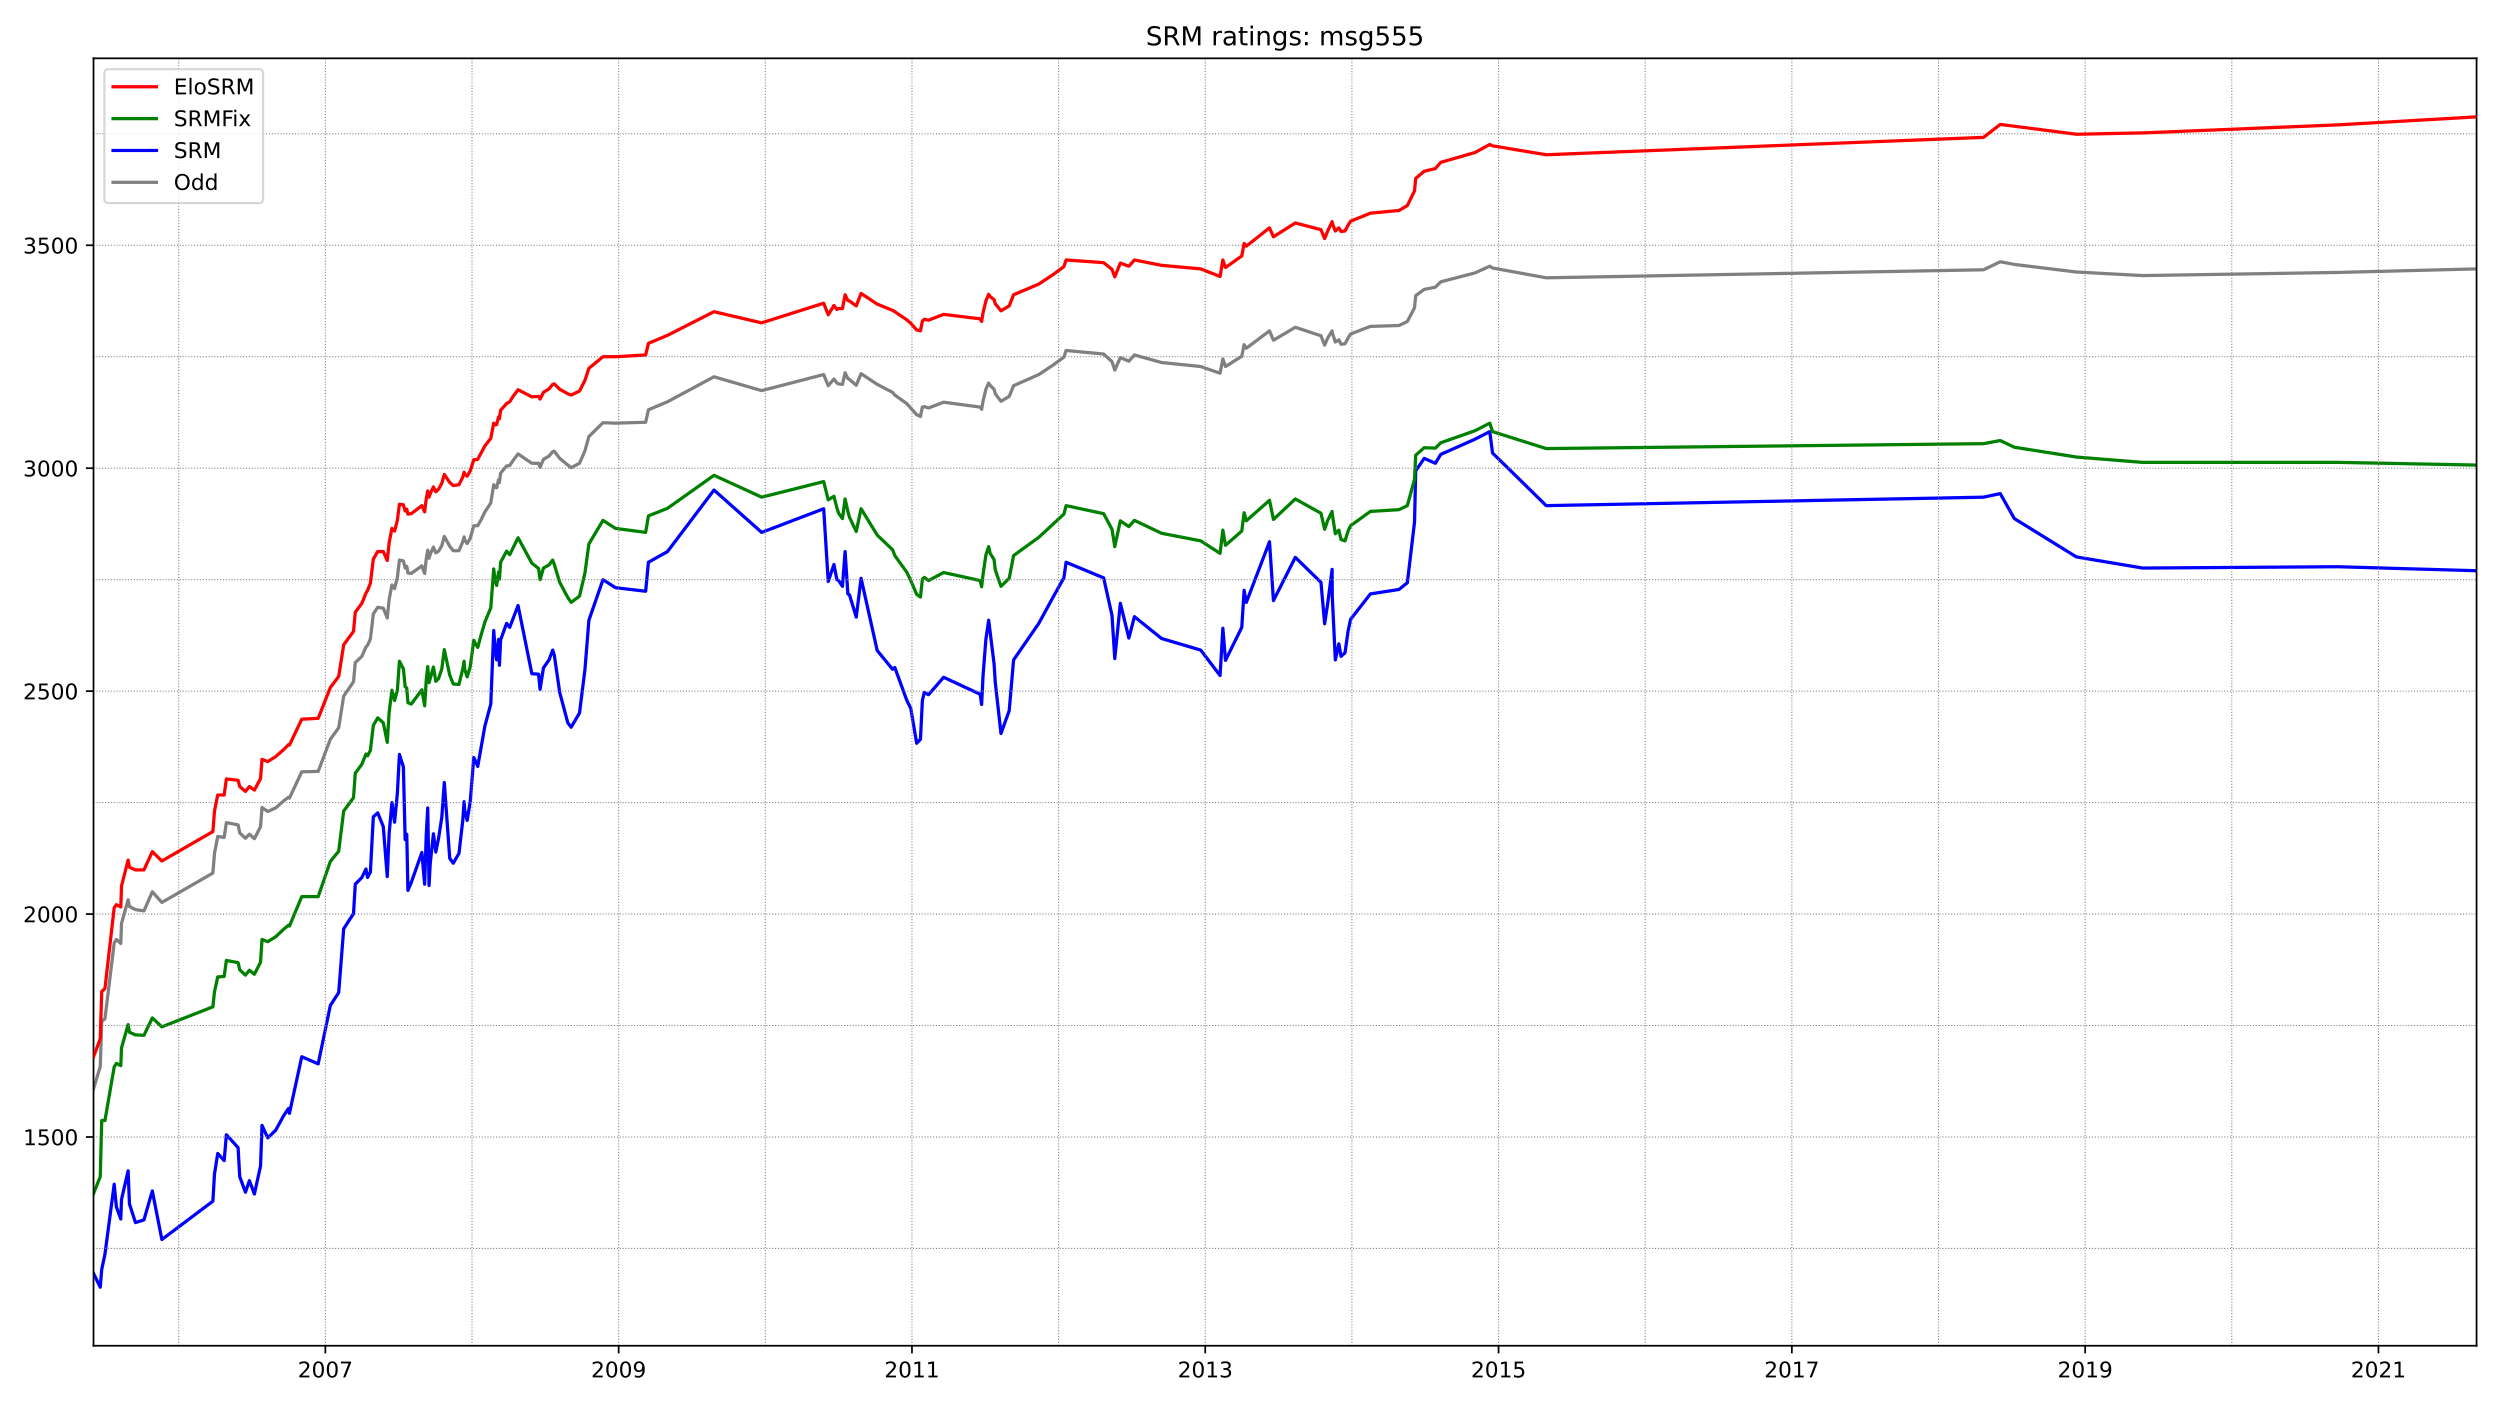 <?xml version="1.0" encoding="utf-8" standalone="no"?>
<!DOCTYPE svg PUBLIC "-//W3C//DTD SVG 1.1//EN"
  "http://www.w3.org/Graphics/SVG/1.1/DTD/svg11.dtd">
<!-- Created with matplotlib (https://matplotlib.org/) -->
<svg height="648pt" version="1.1" viewBox="0 0 1152 648" width="1152pt" xmlns="http://www.w3.org/2000/svg" xmlns:xlink="http://www.w3.org/1999/xlink">
 <defs>
  <style type="text/css">*{stroke-linecap:butt;stroke-linejoin:round;}</style>
 </defs>
 <g id="figure_1">
  <g id="patch_1">
   <path d="M 0 648 
L 1152 648 
L 1152 0 
L 0 0 
z
" style="fill:#ffffff;"/>
  </g>
  <g id="axes_1">
   <g id="patch_2">
    <path d="M 43.09 620.12 
L 1141.2 620.12 
L 1141.2 26.88 
L 43.09 26.88 
z
" style="fill:#ffffff;"/>
   </g>
   <g id="line2d_1">
    <path clip-path="url(#p18bc8b44b7)" d="M 43.09 501.729 
L 46.198 491.456 
L 46.874 470.706 
L 48.361 469.473 
L 52.618 434.546 
L 53.632 432.903 
L 55.659 434.752 
L 55.997 425.506 
L 59.038 414.618 
L 59.646 417.699 
L 62.417 419.137 
L 66.336 419.754 
L 70.188 410.919 
L 74.58 415.85 
L 98.097 402.29 
L 98.84 393.251 
L 100.327 385.444 
L 103.3 385.854 
L 104.314 379.075 
L 109.72 380.102 
L 110.463 383.8 
L 113.099 386.265 
L 114.923 384.416 
L 117.221 386.471 
L 120.059 380.924 
L 120.735 372.089 
L 123.37 373.938 
L 127.019 372.295 
L 130.736 369.007 
L 132.966 367.364 
L 133.372 367.775 
L 139.048 355.653 
L 146.616 355.448 
L 152.225 340.655 
L 156.077 335.313 
L 158.375 320.726 
L 162.902 314.152 
L 163.713 305.318 
L 166.754 302.441 
L 168.646 298.127 
L 169.39 297.305 
L 170.673 294.429 
L 172.025 282.923 
L 174.052 279.842 
L 176.62 280.253 
L 178.445 284.772 
L 179.323 276.144 
L 180.607 269.569 
L 181.824 271.213 
L 183.107 266.076 
L 184.054 258.064 
L 185.878 258.475 
L 186.689 261.762 
L 187.432 260.94 
L 187.973 264.022 
L 189.527 264.227 
L 194.393 260.735 
L 195.677 264.227 
L 196.42 257.447 
L 197.096 253.544 
L 197.704 257.242 
L 198.244 255.393 
L 199.731 252.106 
L 200.812 254.777 
L 202.096 253.955 
L 203.583 251.489 
L 204.732 247.175 
L 207.232 251.695 
L 208.854 253.749 
L 211.489 253.749 
L 213.246 249.64 
L 213.855 247.38 
L 214.125 248.819 
L 215.274 250.462 
L 216.693 247.997 
L 218.315 242.244 
L 220.139 242.244 
L 221.761 239.368 
L 223.45 235.875 
L 226.153 231.766 
L 227.505 223.343 
L 228.181 224.575 
L 228.856 224.781 
L 229.735 221.083 
L 230.14 222.315 
L 230.681 218.001 
L 233.452 214.714 
L 234.871 214.508 
L 236.56 212.043 
L 238.723 209.166 
L 245.075 213.481 
L 248.183 213.481 
L 248.859 215.33 
L 250.413 211.632 
L 252.981 210.194 
L 254.67 208.139 
L 255.414 207.934 
L 257.914 211.221 
L 263.185 215.535 
L 267.037 213.481 
L 269.537 207.728 
L 271.362 201.154 
L 277.849 194.785 
L 283.593 194.99 
L 297.514 194.579 
L 298.798 188.827 
L 307.582 185.129 
L 329.004 173.623 
L 350.966 179.992 
L 379.551 172.596 
L 381.646 177.732 
L 384.281 174.651 
L 385.633 176.5 
L 386.444 176.911 
L 388.201 177.116 
L 389.417 171.774 
L 390.701 174.445 
L 391.444 174.856 
L 394.553 177.527 
L 396.783 172.185 
L 404.216 177.116 
L 411.312 180.814 
L 412.325 182.047 
L 417.799 185.951 
L 422.394 191.087 
L 424.151 191.909 
L 425.03 187.594 
L 425.908 187.389 
L 427.868 188.005 
L 434.828 185.334 
L 451.654 187.594 
L 452.33 188.621 
L 453.006 184.718 
L 454.29 179.376 
L 455.574 176.5 
L 456.25 177.527 
L 458.074 179.376 
L 458.615 181.431 
L 461.25 184.923 
L 465.035 182.663 
L 467.062 177.732 
L 478.685 172.596 
L 485.172 168.282 
L 490.24 164.584 
L 491.254 161.502 
L 508.553 163.145 
L 512.405 166.638 
L 513.689 170.542 
L 516.257 164.789 
L 520.177 166.433 
L 522.744 163.556 
L 535.246 167.049 
L 553.289 168.898 
L 562.209 171.98 
L 563.493 165.405 
L 564.709 168.898 
L 572.21 164.173 
L 573.291 158.831 
L 574.305 160.475 
L 584.982 152.462 
L 586.806 156.776 
L 596.875 150.818 
L 608.701 154.722 
L 610.391 159.036 
L 611.81 155.749 
L 613.837 152.462 
L 613.904 153.284 
L 615.324 157.598 
L 616.945 156.571 
L 617.959 158.626 
L 619.784 158.42 
L 621.203 155.749 
L 622.351 153.9 
L 631.474 150.407 
L 644.652 149.997 
L 648.503 148.148 
L 651.815 141.779 
L 652.355 136.231 
L 656.275 133.355 
L 661.41 132.328 
L 663.911 129.862 
L 679.656 125.753 
L 686.481 122.672 
L 687.765 123.493 
L 712.498 128.013 
L 914.009 124.315 
L 921.713 120.617 
L 928.2 121.85 
L 956.785 125.342 
L 987.329 126.986 
L 1077.138 125.548 
L 1141.2 123.904 
L 1141.2 123.904 
" style="fill:none;stroke:#808080;stroke-linecap:square;stroke-width:1.5;"/>
   </g>
   <g id="line2d_2">
    <path clip-path="url(#p18bc8b44b7)" d="M 43.09 586.786 
L 46.198 593.155 
L 46.874 584.937 
L 48.361 577.951 
L 52.618 545.695 
L 53.632 556.173 
L 55.659 561.721 
L 55.997 552.681 
L 59.038 539.532 
L 59.646 554.735 
L 62.417 563.364 
L 66.336 562.131 
L 70.188 548.777 
L 74.58 571.171 
L 98.097 553.502 
L 98.84 540.97 
L 100.327 531.519 
L 103.3 534.806 
L 104.314 522.89 
L 109.72 528.848 
L 110.463 542.203 
L 113.099 549.393 
L 114.923 544.052 
L 117.221 550.215 
L 120.059 537.272 
L 120.735 518.576 
L 123.37 524.328 
L 127.019 520.836 
L 130.736 514.056 
L 132.966 510.769 
L 133.372 513.029 
L 139.048 486.936 
L 146.616 490.224 
L 152.225 463.309 
L 156.077 457.351 
L 158.375 427.972 
L 162.902 420.987 
L 163.713 407.427 
L 166.754 404.345 
L 168.646 400.441 
L 169.39 404.345 
L 170.673 401.88 
L 172.025 376.404 
L 174.052 374.555 
L 176.62 380.924 
L 178.445 403.934 
L 179.323 384.005 
L 180.607 369.829 
L 181.824 378.869 
L 183.107 365.515 
L 184.054 347.641 
L 185.878 353.393 
L 186.689 386.882 
L 187.432 384.416 
L 187.973 410.303 
L 189.527 406.605 
L 194.393 392.84 
L 195.677 407.427 
L 196.42 384.622 
L 197.096 372.295 
L 197.704 408.043 
L 198.244 397.976 
L 199.731 384.211 
L 200.812 392.634 
L 202.096 386.265 
L 203.583 376.609 
L 204.732 360.584 
L 207.232 395.511 
L 208.854 397.771 
L 211.489 393.251 
L 213.246 378.047 
L 213.855 369.418 
L 214.125 373.322 
L 215.274 378.047 
L 216.693 369.213 
L 218.315 349.079 
L 219.125 350.722 
L 220.139 353.188 
L 223.45 334.492 
L 226.153 324.425 
L 227.505 290.525 
L 228.181 299.154 
L 228.856 304.085 
L 229.735 294.634 
L 230.14 306.55 
L 230.681 294.84 
L 233.452 287.238 
L 234.871 289.087 
L 238.723 279.02 
L 245.075 310.454 
L 248.183 310.659 
L 248.859 317.645 
L 250.413 307.783 
L 252.981 304.085 
L 254.67 299.565 
L 255.414 301.825 
L 257.914 319.083 
L 261.631 333.053 
L 263.185 335.108 
L 267.037 328.534 
L 269.537 308.605 
L 271.362 285.8 
L 277.849 267.104 
L 283.593 270.802 
L 297.514 272.445 
L 298.798 259.091 
L 307.582 254.16 
L 329.004 225.808 
L 350.966 245.326 
L 379.551 234.437 
L 381.646 267.925 
L 384.281 260.118 
L 385.633 267.104 
L 386.444 267.515 
L 388.201 270.185 
L 389.417 254.16 
L 390.701 273.678 
L 391.444 274.089 
L 394.553 284.362 
L 396.783 266.487 
L 404.216 299.77 
L 411.312 308.399 
L 412.325 307.578 
L 417.799 322.575 
L 419.691 326.479 
L 422.394 342.504 
L 424.151 340.655 
L 425.03 322.781 
L 425.908 319.083 
L 427.868 320.11 
L 434.828 312.097 
L 451.654 319.905 
L 452.33 324.63 
L 453.006 311.07 
L 454.29 294.634 
L 455.574 285.8 
L 458.074 305.934 
L 458.615 314.357 
L 461.25 337.984 
L 465.035 327.506 
L 467.062 304.085 
L 478.685 287.238 
L 485.172 275.322 
L 490.24 266.282 
L 491.254 259.091 
L 508.553 266.282 
L 512.405 283.54 
L 513.689 303.469 
L 516.257 277.993 
L 520.177 294.018 
L 522.744 284.156 
L 535.246 294.223 
L 553.289 299.565 
L 562.209 311.276 
L 563.493 289.498 
L 564.709 304.29 
L 572.21 289.087 
L 573.291 272.035 
L 574.305 277.582 
L 584.982 249.64 
L 586.806 276.76 
L 596.875 256.831 
L 608.701 268.336 
L 610.391 287.443 
L 611.81 277.993 
L 613.837 262.378 
L 613.904 274.705 
L 615.324 304.085 
L 616.945 296.689 
L 617.959 302.441 
L 619.784 300.798 
L 621.203 290.731 
L 622.351 285.389 
L 631.474 273.678 
L 644.652 271.624 
L 648.503 268.542 
L 651.815 240.6 
L 652.355 216.974 
L 656.275 211.221 
L 661.41 213.481 
L 663.911 209.372 
L 679.656 202.387 
L 686.481 198.894 
L 687.765 208.756 
L 712.498 232.999 
L 914.009 229.095 
L 921.713 227.452 
L 928.2 238.957 
L 956.785 256.626 
L 987.329 261.762 
L 1077.138 261.146 
L 1141.2 262.995 
L 1141.2 262.995 
" style="fill:none;stroke:#0000ff;stroke-linecap:square;stroke-width:1.5;"/>
   </g>
   <g id="matplotlib.axis_1">
    <g id="xtick_1">
     <g id="line2d_3">
      <defs>
       <path d="M 0 0 
L 0 3.5 
" id="md1e06fe73b" style="stroke:#000000;stroke-width:0.8;"/>
      </defs>
      <g>
       <use style="stroke:#000000;stroke-width:0.8;" x="149.928" xlink:href="#md1e06fe73b" y="620.12"/>
      </g>
     </g>
     <g id="text_1">
      <!-- 2007 -->
      <g transform="translate(137.203 634.718)scale(0.1 -0.1)">
       <defs>
        <path d="M 19.188 8.297 
L 53.609 8.297 
L 53.609 0 
L 7.328 0 
L 7.328 8.297 
Q 12.938 14.109 22.625 23.891 
Q 32.328 33.688 34.812 36.531 
Q 39.547 41.844 41.422 45.531 
Q 43.312 49.219 43.312 52.781 
Q 43.312 58.594 39.234 62.25 
Q 35.156 65.922 28.609 65.922 
Q 23.969 65.922 18.812 64.312 
Q 13.672 62.703 7.812 59.422 
L 7.812 69.391 
Q 13.766 71.781 18.938 73 
Q 24.125 74.219 28.422 74.219 
Q 39.75 74.219 46.484 68.547 
Q 53.219 62.891 53.219 53.422 
Q 53.219 48.922 51.531 44.891 
Q 49.859 40.875 45.406 35.406 
Q 44.188 33.984 37.641 27.219 
Q 31.109 20.453 19.188 8.297 
z
" id="DejaVuSans-50"/>
        <path d="M 31.781 66.406 
Q 24.172 66.406 20.328 58.906 
Q 16.5 51.422 16.5 36.375 
Q 16.5 21.391 20.328 13.891 
Q 24.172 6.391 31.781 6.391 
Q 39.453 6.391 43.281 13.891 
Q 47.125 21.391 47.125 36.375 
Q 47.125 51.422 43.281 58.906 
Q 39.453 66.406 31.781 66.406 
z
M 31.781 74.219 
Q 44.047 74.219 50.516 64.516 
Q 56.984 54.828 56.984 36.375 
Q 56.984 17.969 50.516 8.266 
Q 44.047 -1.422 31.781 -1.422 
Q 19.531 -1.422 13.062 8.266 
Q 6.594 17.969 6.594 36.375 
Q 6.594 54.828 13.062 64.516 
Q 19.531 74.219 31.781 74.219 
z
" id="DejaVuSans-48"/>
        <path d="M 8.203 72.906 
L 55.078 72.906 
L 55.078 68.703 
L 28.609 0 
L 18.312 0 
L 43.219 64.594 
L 8.203 64.594 
z
" id="DejaVuSans-55"/>
       </defs>
       <use xlink:href="#DejaVuSans-50"/>
       <use x="63.623" xlink:href="#DejaVuSans-48"/>
       <use x="127.246" xlink:href="#DejaVuSans-48"/>
       <use x="190.869" xlink:href="#DejaVuSans-55"/>
      </g>
     </g>
    </g>
    <g id="xtick_2">
     <g id="line2d_4">
      <g>
       <use style="stroke:#000000;stroke-width:0.8;" x="285.08" xlink:href="#md1e06fe73b" y="620.12"/>
      </g>
     </g>
     <g id="text_2">
      <!-- 2009 -->
      <g transform="translate(272.355 634.718)scale(0.1 -0.1)">
       <defs>
        <path d="M 10.984 1.516 
L 10.984 10.5 
Q 14.703 8.734 18.5 7.812 
Q 22.312 6.891 25.984 6.891 
Q 35.75 6.891 40.891 13.453 
Q 46.047 20.016 46.781 33.406 
Q 43.953 29.203 39.594 26.953 
Q 35.25 24.703 29.984 24.703 
Q 19.047 24.703 12.672 31.312 
Q 6.297 37.938 6.297 49.422 
Q 6.297 60.641 12.938 67.422 
Q 19.578 74.219 30.609 74.219 
Q 43.266 74.219 49.922 64.516 
Q 56.594 54.828 56.594 36.375 
Q 56.594 19.141 48.406 8.859 
Q 40.234 -1.422 26.422 -1.422 
Q 22.703 -1.422 18.891 -0.688 
Q 15.094 0.047 10.984 1.516 
z
M 30.609 32.422 
Q 37.25 32.422 41.125 36.953 
Q 45.016 41.5 45.016 49.422 
Q 45.016 57.281 41.125 61.844 
Q 37.25 66.406 30.609 66.406 
Q 23.969 66.406 20.094 61.844 
Q 16.219 57.281 16.219 49.422 
Q 16.219 41.5 20.094 36.953 
Q 23.969 32.422 30.609 32.422 
z
" id="DejaVuSans-57"/>
       </defs>
       <use xlink:href="#DejaVuSans-50"/>
       <use x="63.623" xlink:href="#DejaVuSans-48"/>
       <use x="127.246" xlink:href="#DejaVuSans-48"/>
       <use x="190.869" xlink:href="#DejaVuSans-57"/>
      </g>
     </g>
    </g>
    <g id="xtick_3">
     <g id="line2d_5">
      <g>
       <use style="stroke:#000000;stroke-width:0.8;" x="420.232" xlink:href="#md1e06fe73b" y="620.12"/>
      </g>
     </g>
     <g id="text_3">
      <!-- 2011 -->
      <g transform="translate(407.507 634.718)scale(0.1 -0.1)">
       <defs>
        <path d="M 12.406 8.297 
L 28.516 8.297 
L 28.516 63.922 
L 10.984 60.406 
L 10.984 69.391 
L 28.422 72.906 
L 38.281 72.906 
L 38.281 8.297 
L 54.391 8.297 
L 54.391 0 
L 12.406 0 
z
" id="DejaVuSans-49"/>
       </defs>
       <use xlink:href="#DejaVuSans-50"/>
       <use x="63.623" xlink:href="#DejaVuSans-48"/>
       <use x="127.246" xlink:href="#DejaVuSans-49"/>
       <use x="190.869" xlink:href="#DejaVuSans-49"/>
      </g>
     </g>
    </g>
    <g id="xtick_4">
     <g id="line2d_6">
      <g>
       <use style="stroke:#000000;stroke-width:0.8;" x="555.384" xlink:href="#md1e06fe73b" y="620.12"/>
      </g>
     </g>
     <g id="text_4">
      <!-- 2013 -->
      <g transform="translate(542.659 634.718)scale(0.1 -0.1)">
       <defs>
        <path d="M 40.578 39.312 
Q 47.656 37.797 51.625 33 
Q 55.609 28.219 55.609 21.188 
Q 55.609 10.406 48.188 4.484 
Q 40.766 -1.422 27.094 -1.422 
Q 22.516 -1.422 17.656 -0.516 
Q 12.797 0.391 7.625 2.203 
L 7.625 11.719 
Q 11.719 9.328 16.594 8.109 
Q 21.484 6.891 26.812 6.891 
Q 36.078 6.891 40.938 10.547 
Q 45.797 14.203 45.797 21.188 
Q 45.797 27.641 41.281 31.266 
Q 36.766 34.906 28.719 34.906 
L 20.219 34.906 
L 20.219 43.016 
L 29.109 43.016 
Q 36.375 43.016 40.234 45.922 
Q 44.094 48.828 44.094 54.297 
Q 44.094 59.906 40.109 62.906 
Q 36.141 65.922 28.719 65.922 
Q 24.656 65.922 20.016 65.031 
Q 15.375 64.156 9.812 62.312 
L 9.812 71.094 
Q 15.438 72.656 20.344 73.438 
Q 25.25 74.219 29.594 74.219 
Q 40.828 74.219 47.359 69.109 
Q 53.906 64.016 53.906 55.328 
Q 53.906 49.266 50.438 45.094 
Q 46.969 40.922 40.578 39.312 
z
" id="DejaVuSans-51"/>
       </defs>
       <use xlink:href="#DejaVuSans-50"/>
       <use x="63.623" xlink:href="#DejaVuSans-48"/>
       <use x="127.246" xlink:href="#DejaVuSans-49"/>
       <use x="190.869" xlink:href="#DejaVuSans-51"/>
      </g>
     </g>
    </g>
    <g id="xtick_5">
     <g id="line2d_7">
      <g>
       <use style="stroke:#000000;stroke-width:0.8;" x="690.536" xlink:href="#md1e06fe73b" y="620.12"/>
      </g>
     </g>
     <g id="text_5">
      <!-- 2015 -->
      <g transform="translate(677.811 634.718)scale(0.1 -0.1)">
       <defs>
        <path d="M 10.797 72.906 
L 49.516 72.906 
L 49.516 64.594 
L 19.828 64.594 
L 19.828 46.734 
Q 21.969 47.469 24.109 47.828 
Q 26.266 48.188 28.422 48.188 
Q 40.625 48.188 47.75 41.5 
Q 54.891 34.812 54.891 23.391 
Q 54.891 11.625 47.562 5.094 
Q 40.234 -1.422 26.906 -1.422 
Q 22.312 -1.422 17.547 -0.641 
Q 12.797 0.141 7.719 1.703 
L 7.719 11.625 
Q 12.109 9.234 16.797 8.062 
Q 21.484 6.891 26.703 6.891 
Q 35.156 6.891 40.078 11.328 
Q 45.016 15.766 45.016 23.391 
Q 45.016 31 40.078 35.438 
Q 35.156 39.891 26.703 39.891 
Q 22.75 39.891 18.812 39.016 
Q 14.891 38.141 10.797 36.281 
z
" id="DejaVuSans-53"/>
       </defs>
       <use xlink:href="#DejaVuSans-50"/>
       <use x="63.623" xlink:href="#DejaVuSans-48"/>
       <use x="127.246" xlink:href="#DejaVuSans-49"/>
       <use x="190.869" xlink:href="#DejaVuSans-53"/>
      </g>
     </g>
    </g>
    <g id="xtick_6">
     <g id="line2d_8">
      <g>
       <use style="stroke:#000000;stroke-width:0.8;" x="825.688" xlink:href="#md1e06fe73b" y="620.12"/>
      </g>
     </g>
     <g id="text_6">
      <!-- 2017 -->
      <g transform="translate(812.963 634.718)scale(0.1 -0.1)">
       <use xlink:href="#DejaVuSans-50"/>
       <use x="63.623" xlink:href="#DejaVuSans-48"/>
       <use x="127.246" xlink:href="#DejaVuSans-49"/>
       <use x="190.869" xlink:href="#DejaVuSans-55"/>
      </g>
     </g>
    </g>
    <g id="xtick_7">
     <g id="line2d_9">
      <g>
       <use style="stroke:#000000;stroke-width:0.8;" x="960.84" xlink:href="#md1e06fe73b" y="620.12"/>
      </g>
     </g>
     <g id="text_7">
      <!-- 2019 -->
      <g transform="translate(948.115 634.718)scale(0.1 -0.1)">
       <use xlink:href="#DejaVuSans-50"/>
       <use x="63.623" xlink:href="#DejaVuSans-48"/>
       <use x="127.246" xlink:href="#DejaVuSans-49"/>
       <use x="190.869" xlink:href="#DejaVuSans-57"/>
      </g>
     </g>
    </g>
    <g id="xtick_8">
     <g id="line2d_10">
      <g>
       <use style="stroke:#000000;stroke-width:0.8;" x="1095.992" xlink:href="#md1e06fe73b" y="620.12"/>
      </g>
     </g>
     <g id="text_8">
      <!-- 2021 -->
      <g transform="translate(1083.267 634.718)scale(0.1 -0.1)">
       <use xlink:href="#DejaVuSans-50"/>
       <use x="63.623" xlink:href="#DejaVuSans-48"/>
       <use x="127.246" xlink:href="#DejaVuSans-50"/>
       <use x="190.869" xlink:href="#DejaVuSans-49"/>
      </g>
     </g>
    </g>
   </g>
   <g id="matplotlib.axis_2">
    <g id="ytick_1">
     <g id="line2d_11">
      <defs>
       <path d="M 0 0 
L -3.5 0 
" id="m6497b3662d" style="stroke:#000000;stroke-width:0.8;"/>
      </defs>
      <g>
       <use style="stroke:#000000;stroke-width:0.8;" x="43.09" xlink:href="#m6497b3662d" y="523.918"/>
      </g>
     </g>
     <g id="text_9">
      <!-- 1500 -->
      <g transform="translate(10.64 527.717)scale(0.1 -0.1)">
       <use xlink:href="#DejaVuSans-49"/>
       <use x="63.623" xlink:href="#DejaVuSans-53"/>
       <use x="127.246" xlink:href="#DejaVuSans-48"/>
       <use x="190.869" xlink:href="#DejaVuSans-48"/>
      </g>
     </g>
    </g>
    <g id="ytick_2">
     <g id="line2d_12">
      <g>
       <use style="stroke:#000000;stroke-width:0.8;" x="43.09" xlink:href="#m6497b3662d" y="421.192"/>
      </g>
     </g>
     <g id="text_10">
      <!-- 2000 -->
      <g transform="translate(10.64 424.991)scale(0.1 -0.1)">
       <use xlink:href="#DejaVuSans-50"/>
       <use x="63.623" xlink:href="#DejaVuSans-48"/>
       <use x="127.246" xlink:href="#DejaVuSans-48"/>
       <use x="190.869" xlink:href="#DejaVuSans-48"/>
      </g>
     </g>
    </g>
    <g id="ytick_3">
     <g id="line2d_13">
      <g>
       <use style="stroke:#000000;stroke-width:0.8;" x="43.09" xlink:href="#m6497b3662d" y="318.466"/>
      </g>
     </g>
     <g id="text_11">
      <!-- 2500 -->
      <g transform="translate(10.64 322.266)scale(0.1 -0.1)">
       <use xlink:href="#DejaVuSans-50"/>
       <use x="63.623" xlink:href="#DejaVuSans-53"/>
       <use x="127.246" xlink:href="#DejaVuSans-48"/>
       <use x="190.869" xlink:href="#DejaVuSans-48"/>
      </g>
     </g>
    </g>
    <g id="ytick_4">
     <g id="line2d_14">
      <g>
       <use style="stroke:#000000;stroke-width:0.8;" x="43.09" xlink:href="#m6497b3662d" y="215.741"/>
      </g>
     </g>
     <g id="text_12">
      <!-- 3000 -->
      <g transform="translate(10.64 219.54)scale(0.1 -0.1)">
       <use xlink:href="#DejaVuSans-51"/>
       <use x="63.623" xlink:href="#DejaVuSans-48"/>
       <use x="127.246" xlink:href="#DejaVuSans-48"/>
       <use x="190.869" xlink:href="#DejaVuSans-48"/>
      </g>
     </g>
    </g>
    <g id="ytick_5">
     <g id="line2d_15">
      <g>
       <use style="stroke:#000000;stroke-width:0.8;" x="43.09" xlink:href="#m6497b3662d" y="113.015"/>
      </g>
     </g>
     <g id="text_13">
      <!-- 3500 -->
      <g transform="translate(10.64 116.815)scale(0.1 -0.1)">
       <use xlink:href="#DejaVuSans-51"/>
       <use x="63.623" xlink:href="#DejaVuSans-53"/>
       <use x="127.246" xlink:href="#DejaVuSans-48"/>
       <use x="190.869" xlink:href="#DejaVuSans-48"/>
      </g>
     </g>
    </g>
   </g>
   <g id="line2d_16">
    <path clip-path="url(#p18bc8b44b7)" d="M 43.09 550.01 
L 46.198 542.203 
L 46.874 516.316 
L 48.361 516.316 
L 52.618 491.662 
L 53.632 490.018 
L 55.659 491.045 
L 55.997 482.827 
L 59.038 472.144 
L 59.646 475.637 
L 62.417 476.869 
L 66.336 477.075 
L 70.188 469.062 
L 74.58 473.171 
L 98.097 463.926 
L 98.84 456.94 
L 100.327 450.161 
L 103.3 449.955 
L 104.314 442.559 
L 109.72 443.586 
L 110.463 446.873 
L 113.099 449.339 
L 114.923 447.079 
L 117.221 448.928 
L 120.059 443.381 
L 120.735 432.903 
L 123.37 433.93 
L 127.019 431.67 
L 130.736 428.177 
L 132.966 426.328 
L 133.372 426.739 
L 139.048 413.179 
L 146.616 413.179 
L 152.225 396.949 
L 156.077 392.223 
L 158.375 373.733 
L 162.902 367.569 
L 163.713 356.269 
L 166.754 352.16 
L 168.646 347.435 
L 169.39 348.257 
L 170.673 345.791 
L 172.025 334.286 
L 174.052 330.794 
L 176.62 333.053 
L 178.445 342.093 
L 179.323 328.123 
L 180.607 318.056 
L 181.824 322.781 
L 183.107 318.056 
L 184.054 304.701 
L 185.878 308.194 
L 186.689 316.412 
L 187.432 317.028 
L 187.973 323.808 
L 189.527 324.425 
L 194.393 317.85 
L 195.677 325.246 
L 196.42 313.33 
L 197.096 307.167 
L 197.704 314.563 
L 199.731 307.372 
L 200.812 313.947 
L 202.096 312.714 
L 203.583 308.194 
L 204.732 299.359 
L 207.232 311.07 
L 208.854 315.179 
L 211.489 315.385 
L 213.246 308.194 
L 213.855 304.701 
L 214.125 308.399 
L 215.274 311.892 
L 216.693 307.167 
L 218.315 295.045 
L 219.125 296.689 
L 220.139 298.332 
L 221.761 292.374 
L 223.45 286.622 
L 226.153 280.047 
L 227.505 262.173 
L 228.181 267.72 
L 228.856 269.775 
L 229.735 263.611 
L 230.14 266.898 
L 230.681 259.091 
L 233.452 253.955 
L 234.871 255.598 
L 238.723 247.791 
L 245.075 259.502 
L 248.183 261.967 
L 248.859 267.104 
L 250.413 261.762 
L 252.981 260.324 
L 254.67 258.064 
L 255.414 260.118 
L 257.914 268.336 
L 261.631 275.322 
L 263.185 277.582 
L 267.037 274.705 
L 269.537 264.022 
L 271.362 250.668 
L 277.849 239.779 
L 283.593 243.477 
L 297.514 245.326 
L 298.798 237.724 
L 307.582 234.232 
L 329.004 219.028 
L 350.966 229.095 
L 379.551 221.904 
L 381.646 230.328 
L 384.281 228.684 
L 385.633 234.026 
L 386.444 236.491 
L 388.201 238.957 
L 389.417 229.917 
L 390.701 235.67 
L 391.444 238.341 
L 394.553 244.915 
L 396.783 234.437 
L 404.216 246.559 
L 411.312 253.338 
L 412.325 256.009 
L 417.799 263.611 
L 419.691 267.515 
L 422.394 273.884 
L 424.151 275.116 
L 425.03 266.898 
L 425.908 266.076 
L 427.868 267.515 
L 434.828 263.816 
L 451.654 267.515 
L 452.33 270.391 
L 453.006 264.638 
L 454.29 255.804 
L 455.574 251.9 
L 456.25 254.982 
L 458.074 257.858 
L 458.615 262.584 
L 461.25 270.185 
L 465.035 266.487 
L 467.062 256.009 
L 478.685 247.586 
L 490.24 236.902 
L 491.254 232.999 
L 508.553 236.697 
L 512.405 243.888 
L 513.689 251.9 
L 516.257 239.984 
L 520.177 242.655 
L 522.744 239.779 
L 535.246 245.737 
L 553.289 249.229 
L 562.209 254.982 
L 563.493 244.299 
L 564.709 251.284 
L 572.21 244.71 
L 573.291 236.286 
L 574.305 239.984 
L 584.982 230.533 
L 586.806 239.368 
L 596.875 229.917 
L 608.701 236.491 
L 610.391 243.888 
L 611.81 239.779 
L 613.837 235.67 
L 613.904 236.902 
L 615.324 245.942 
L 616.945 244.299 
L 617.959 248.613 
L 619.784 249.229 
L 621.203 244.71 
L 622.351 242.244 
L 631.474 235.67 
L 644.652 234.848 
L 648.503 232.999 
L 651.815 220.877 
L 652.355 209.783 
L 656.275 206.29 
L 661.41 206.496 
L 663.911 204.03 
L 679.656 198.483 
L 686.481 194.99 
L 687.765 198.894 
L 712.498 206.701 
L 914.009 204.441 
L 921.713 203.003 
L 928.2 206.085 
L 956.785 210.605 
L 987.329 213.07 
L 1077.138 213.07 
L 1141.2 214.303 
L 1141.2 214.303 
" style="fill:none;stroke:#008000;stroke-linecap:square;stroke-width:1.5;"/>
   </g>
   <g id="line2d_17">
    <path clip-path="url(#p18bc8b44b7)" d="M 43.09 575.28 
L 1141.2 575.28 
" style="fill:none;stroke:#808080;stroke-dasharray:0.5,0.825;stroke-dashoffset:0;stroke-width:0.5;"/>
   </g>
   <g id="line2d_18">
    <path clip-path="url(#p18bc8b44b7)" d="M 43.09 523.918 
L 1141.2 523.918 
" style="fill:none;stroke:#808080;stroke-dasharray:0.5,0.825;stroke-dashoffset:0;stroke-width:0.5;"/>
   </g>
   <g id="line2d_19">
    <path clip-path="url(#p18bc8b44b7)" d="M 43.09 472.555 
L 1141.2 472.555 
" style="fill:none;stroke:#808080;stroke-dasharray:0.5,0.825;stroke-dashoffset:0;stroke-width:0.5;"/>
   </g>
   <g id="line2d_20">
    <path clip-path="url(#p18bc8b44b7)" d="M 43.09 421.192 
L 1141.2 421.192 
" style="fill:none;stroke:#808080;stroke-dasharray:0.5,0.825;stroke-dashoffset:0;stroke-width:0.5;"/>
   </g>
   <g id="line2d_21">
    <path clip-path="url(#p18bc8b44b7)" d="M 43.09 369.829 
L 1141.2 369.829 
" style="fill:none;stroke:#808080;stroke-dasharray:0.5,0.825;stroke-dashoffset:0;stroke-width:0.5;"/>
   </g>
   <g id="line2d_22">
    <path clip-path="url(#p18bc8b44b7)" d="M 43.09 318.466 
L 1141.2 318.466 
" style="fill:none;stroke:#808080;stroke-dasharray:0.5,0.825;stroke-dashoffset:0;stroke-width:0.5;"/>
   </g>
   <g id="line2d_23">
    <path clip-path="url(#p18bc8b44b7)" d="M 43.09 267.104 
L 1141.2 267.104 
" style="fill:none;stroke:#808080;stroke-dasharray:0.5,0.825;stroke-dashoffset:0;stroke-width:0.5;"/>
   </g>
   <g id="line2d_24">
    <path clip-path="url(#p18bc8b44b7)" d="M 43.09 215.741 
L 1141.2 215.741 
" style="fill:none;stroke:#808080;stroke-dasharray:0.5,0.825;stroke-dashoffset:0;stroke-width:0.5;"/>
   </g>
   <g id="line2d_25">
    <path clip-path="url(#p18bc8b44b7)" d="M 43.09 164.378 
L 1141.2 164.378 
" style="fill:none;stroke:#808080;stroke-dasharray:0.5,0.825;stroke-dashoffset:0;stroke-width:0.5;"/>
   </g>
   <g id="line2d_26">
    <path clip-path="url(#p18bc8b44b7)" d="M 43.09 113.015 
L 1141.2 113.015 
" style="fill:none;stroke:#808080;stroke-dasharray:0.5,0.825;stroke-dashoffset:0;stroke-width:0.5;"/>
   </g>
   <g id="line2d_27">
    <path clip-path="url(#p18bc8b44b7)" d="M 43.09 61.653 
L 1141.2 61.653 
" style="fill:none;stroke:#808080;stroke-dasharray:0.5,0.825;stroke-dashoffset:0;stroke-width:0.5;"/>
   </g>
   <g id="line2d_28">
    <path clip-path="url(#p18bc8b44b7)" d="M 82.352 620.12 
L 82.352 26.88 
" style="fill:none;stroke:#808080;stroke-dasharray:0.5,0.825;stroke-dashoffset:0;stroke-width:0.5;"/>
   </g>
   <g id="line2d_29">
    <path clip-path="url(#p18bc8b44b7)" d="M 149.928 620.12 
L 149.928 26.88 
" style="fill:none;stroke:#808080;stroke-dasharray:0.5,0.825;stroke-dashoffset:0;stroke-width:0.5;"/>
   </g>
   <g id="line2d_30">
    <path clip-path="url(#p18bc8b44b7)" d="M 217.504 620.12 
L 217.504 26.88 
" style="fill:none;stroke:#808080;stroke-dasharray:0.5,0.825;stroke-dashoffset:0;stroke-width:0.5;"/>
   </g>
   <g id="line2d_31">
    <path clip-path="url(#p18bc8b44b7)" d="M 285.08 620.12 
L 285.08 26.88 
" style="fill:none;stroke:#808080;stroke-dasharray:0.5,0.825;stroke-dashoffset:0;stroke-width:0.5;"/>
   </g>
   <g id="line2d_32">
    <path clip-path="url(#p18bc8b44b7)" d="M 352.656 620.12 
L 352.656 26.88 
" style="fill:none;stroke:#808080;stroke-dasharray:0.5,0.825;stroke-dashoffset:0;stroke-width:0.5;"/>
   </g>
   <g id="line2d_33">
    <path clip-path="url(#p18bc8b44b7)" d="M 420.232 620.12 
L 420.232 26.88 
" style="fill:none;stroke:#808080;stroke-dasharray:0.5,0.825;stroke-dashoffset:0;stroke-width:0.5;"/>
   </g>
   <g id="line2d_34">
    <path clip-path="url(#p18bc8b44b7)" d="M 487.808 620.12 
L 487.808 26.88 
" style="fill:none;stroke:#808080;stroke-dasharray:0.5,0.825;stroke-dashoffset:0;stroke-width:0.5;"/>
   </g>
   <g id="line2d_35">
    <path clip-path="url(#p18bc8b44b7)" d="M 555.384 620.12 
L 555.384 26.88 
" style="fill:none;stroke:#808080;stroke-dasharray:0.5,0.825;stroke-dashoffset:0;stroke-width:0.5;"/>
   </g>
   <g id="line2d_36">
    <path clip-path="url(#p18bc8b44b7)" d="M 622.96 620.12 
L 622.96 26.88 
" style="fill:none;stroke:#808080;stroke-dasharray:0.5,0.825;stroke-dashoffset:0;stroke-width:0.5;"/>
   </g>
   <g id="line2d_37">
    <path clip-path="url(#p18bc8b44b7)" d="M 690.536 620.12 
L 690.536 26.88 
" style="fill:none;stroke:#808080;stroke-dasharray:0.5,0.825;stroke-dashoffset:0;stroke-width:0.5;"/>
   </g>
   <g id="line2d_38">
    <path clip-path="url(#p18bc8b44b7)" d="M 758.112 620.12 
L 758.112 26.88 
" style="fill:none;stroke:#808080;stroke-dasharray:0.5,0.825;stroke-dashoffset:0;stroke-width:0.5;"/>
   </g>
   <g id="line2d_39">
    <path clip-path="url(#p18bc8b44b7)" d="M 825.688 620.12 
L 825.688 26.88 
" style="fill:none;stroke:#808080;stroke-dasharray:0.5,0.825;stroke-dashoffset:0;stroke-width:0.5;"/>
   </g>
   <g id="line2d_40">
    <path clip-path="url(#p18bc8b44b7)" d="M 893.264 620.12 
L 893.264 26.88 
" style="fill:none;stroke:#808080;stroke-dasharray:0.5,0.825;stroke-dashoffset:0;stroke-width:0.5;"/>
   </g>
   <g id="line2d_41">
    <path clip-path="url(#p18bc8b44b7)" d="M 960.84 620.12 
L 960.84 26.88 
" style="fill:none;stroke:#808080;stroke-dasharray:0.5,0.825;stroke-dashoffset:0;stroke-width:0.5;"/>
   </g>
   <g id="line2d_42">
    <path clip-path="url(#p18bc8b44b7)" d="M 1028.416 620.12 
L 1028.416 26.88 
" style="fill:none;stroke:#808080;stroke-dasharray:0.5,0.825;stroke-dashoffset:0;stroke-width:0.5;"/>
   </g>
   <g id="line2d_43">
    <path clip-path="url(#p18bc8b44b7)" d="M 1095.992 620.12 
L 1095.992 26.88 
" style="fill:none;stroke:#808080;stroke-dasharray:0.5,0.825;stroke-dashoffset:0;stroke-width:0.5;"/>
   </g>
   <g id="patch_3">
    <path d="M 43.09 620.12 
L 43.09 26.88 
" style="fill:none;stroke:#000000;stroke-linecap:square;stroke-linejoin:miter;stroke-width:0.8;"/>
   </g>
   <g id="patch_4">
    <path d="M 1141.2 620.12 
L 1141.2 26.88 
" style="fill:none;stroke:#000000;stroke-linecap:square;stroke-linejoin:miter;stroke-width:0.8;"/>
   </g>
   <g id="patch_5">
    <path d="M 43.09 620.12 
L 1141.2 620.12 
" style="fill:none;stroke:#000000;stroke-linecap:square;stroke-linejoin:miter;stroke-width:0.8;"/>
   </g>
   <g id="patch_6">
    <path d="M 43.09 26.88 
L 1141.2 26.88 
" style="fill:none;stroke:#000000;stroke-linecap:square;stroke-linejoin:miter;stroke-width:0.8;"/>
   </g>
   <g id="line2d_44">
    <path clip-path="url(#p18bc8b44b7)" d="M 43.09 486.936 
L 46.198 478.718 
L 46.874 456.94 
L 48.361 455.502 
L 52.618 418.316 
L 53.632 416.878 
L 55.659 417.905 
L 55.997 408.249 
L 59.038 396.332 
L 59.646 399.62 
L 62.417 400.852 
L 66.336 400.852 
L 70.188 392.429 
L 74.58 396.743 
L 98.097 383.184 
L 98.84 373.733 
L 100.327 366.337 
L 103.3 366.337 
L 104.314 358.94 
L 109.72 359.557 
L 110.463 362.433 
L 113.099 364.693 
L 114.923 362.433 
L 117.221 364.077 
L 120.059 358.735 
L 120.735 349.9 
L 123.37 350.928 
L 127.019 348.668 
L 130.736 345.381 
L 132.966 343.121 
L 133.372 343.326 
L 139.048 331.41 
L 146.616 330.999 
L 152.225 316.823 
L 156.077 311.687 
L 158.375 297.1 
L 162.902 290.936 
L 163.713 282.102 
L 166.754 277.993 
L 168.646 273.267 
L 169.39 272.035 
L 170.673 268.747 
L 172.025 257.653 
L 174.052 254.16 
L 176.62 254.16 
L 178.445 258.269 
L 179.323 250.051 
L 180.607 243.477 
L 181.824 244.71 
L 183.107 239.779 
L 184.054 232.382 
L 185.878 232.588 
L 186.689 235.464 
L 187.432 234.642 
L 187.973 236.902 
L 189.527 236.697 
L 194.393 232.999 
L 195.677 235.875 
L 196.42 229.712 
L 197.096 226.219 
L 197.704 229.095 
L 198.244 227.452 
L 199.731 224.37 
L 200.812 226.63 
L 202.096 225.397 
L 203.583 222.726 
L 204.732 218.617 
L 207.232 222.315 
L 208.854 223.754 
L 211.489 223.343 
L 213.246 219.85 
L 213.855 217.59 
L 214.125 218.412 
L 215.274 219.439 
L 216.693 216.974 
L 218.315 211.837 
L 219.125 211.837 
L 220.139 211.632 
L 223.45 205.468 
L 226.153 201.976 
L 227.505 194.99 
L 228.181 195.812 
L 228.856 195.607 
L 229.735 192.114 
L 230.14 192.936 
L 230.681 189.032 
L 233.452 185.951 
L 234.871 185.129 
L 236.56 182.458 
L 238.723 179.582 
L 245.075 182.869 
L 248.183 182.663 
L 248.859 183.896 
L 250.413 180.814 
L 252.981 179.171 
L 254.67 177.116 
L 255.414 176.911 
L 257.914 179.376 
L 261.631 181.431 
L 263.185 182.047 
L 267.037 180.198 
L 269.537 175.267 
L 271.362 169.72 
L 277.849 164.378 
L 283.593 164.378 
L 297.514 163.556 
L 298.798 158.215 
L 307.582 154.516 
L 329.004 143.628 
L 350.966 148.764 
L 379.551 139.724 
L 381.646 145.066 
L 384.281 140.751 
L 385.633 142.6 
L 386.444 142.189 
L 388.201 142.189 
L 389.417 135.82 
L 390.701 138.491 
L 391.444 138.697 
L 394.553 140.957 
L 396.783 135.204 
L 404.216 140.135 
L 411.312 143.011 
L 412.325 143.628 
L 417.799 147.326 
L 419.691 148.969 
L 422.394 152.051 
L 424.151 152.462 
L 425.03 147.942 
L 425.908 147.12 
L 427.868 147.531 
L 434.828 144.86 
L 451.654 146.915 
L 452.33 148.148 
L 453.006 144.038 
L 454.29 138.697 
L 455.574 135.615 
L 456.25 136.642 
L 458.074 138.08 
L 458.615 139.929 
L 461.25 143.217 
L 465.035 140.957 
L 467.062 135.82 
L 478.685 130.89 
L 485.172 126.575 
L 490.24 122.877 
L 491.254 119.795 
L 508.553 121.028 
L 512.405 124.11 
L 513.689 127.602 
L 516.257 121.233 
L 520.177 122.672 
L 522.744 119.795 
L 535.246 122.261 
L 553.289 123.904 
L 562.209 127.397 
L 563.493 119.795 
L 564.709 123.288 
L 572.21 117.946 
L 573.291 112.194 
L 574.305 113.426 
L 584.982 105.003 
L 586.806 109.112 
L 596.875 102.743 
L 608.701 105.825 
L 610.391 109.934 
L 611.81 106.441 
L 613.837 102.126 
L 613.904 102.743 
L 615.324 106.441 
L 616.945 105.003 
L 617.959 106.646 
L 619.784 106.441 
L 621.203 103.77 
L 622.351 101.921 
L 631.474 98.223 
L 644.652 96.99 
L 648.503 94.73 
L 651.815 87.95 
L 652.355 82.198 
L 656.275 78.91 
L 661.41 77.678 
L 663.911 74.801 
L 679.656 70.282 
L 686.481 66.583 
L 687.765 67.2 
L 712.498 71.309 
L 914.009 63.296 
L 921.713 57.338 
L 956.785 61.858 
L 987.329 61.242 
L 1077.138 57.544 
L 1141.2 53.845 
L 1141.2 53.845 
" style="fill:none;stroke:#ff0000;stroke-linecap:square;stroke-width:1.5;"/>
   </g>
   <g id="text_14">
    <!-- SRM ratings: msg555 -->
    <g transform="translate(528.024 20.88)scale(0.12 -0.12)">
     <defs>
      <path d="M 53.516 70.516 
L 53.516 60.891 
Q 47.906 63.578 42.922 64.891 
Q 37.938 66.219 33.297 66.219 
Q 25.25 66.219 20.875 63.094 
Q 16.5 59.969 16.5 54.203 
Q 16.5 49.359 19.406 46.891 
Q 22.312 44.438 30.422 42.922 
L 36.375 41.703 
Q 47.406 39.594 52.656 34.297 
Q 57.906 29 57.906 20.125 
Q 57.906 9.516 50.797 4.047 
Q 43.703 -1.422 29.984 -1.422 
Q 24.812 -1.422 18.969 -0.25 
Q 13.141 0.922 6.891 3.219 
L 6.891 13.375 
Q 12.891 10.016 18.656 8.297 
Q 24.422 6.594 29.984 6.594 
Q 38.422 6.594 43.016 9.906 
Q 47.609 13.234 47.609 19.391 
Q 47.609 24.75 44.312 27.781 
Q 41.016 30.812 33.5 32.328 
L 27.484 33.5 
Q 16.453 35.688 11.516 40.375 
Q 6.594 45.062 6.594 53.422 
Q 6.594 63.094 13.406 68.656 
Q 20.219 74.219 32.172 74.219 
Q 37.312 74.219 42.625 73.281 
Q 47.953 72.359 53.516 70.516 
z
" id="DejaVuSans-83"/>
      <path d="M 44.391 34.188 
Q 47.562 33.109 50.562 29.594 
Q 53.562 26.078 56.594 19.922 
L 66.609 0 
L 56 0 
L 46.688 18.703 
Q 43.062 26.031 39.672 28.422 
Q 36.281 30.812 30.422 30.812 
L 19.672 30.812 
L 19.672 0 
L 9.812 0 
L 9.812 72.906 
L 32.078 72.906 
Q 44.578 72.906 50.734 67.672 
Q 56.891 62.453 56.891 51.906 
Q 56.891 45.016 53.688 40.469 
Q 50.484 35.938 44.391 34.188 
z
M 19.672 64.797 
L 19.672 38.922 
L 32.078 38.922 
Q 39.203 38.922 42.844 42.219 
Q 46.484 45.516 46.484 51.906 
Q 46.484 58.297 42.844 61.547 
Q 39.203 64.797 32.078 64.797 
z
" id="DejaVuSans-82"/>
      <path d="M 9.812 72.906 
L 24.516 72.906 
L 43.109 23.297 
L 61.812 72.906 
L 76.516 72.906 
L 76.516 0 
L 66.891 0 
L 66.891 64.016 
L 48.094 14.016 
L 38.188 14.016 
L 19.391 64.016 
L 19.391 0 
L 9.812 0 
z
" id="DejaVuSans-77"/>
      <path id="DejaVuSans-32"/>
      <path d="M 41.109 46.297 
Q 39.594 47.172 37.812 47.578 
Q 36.031 48 33.891 48 
Q 26.266 48 22.188 43.047 
Q 18.109 38.094 18.109 28.812 
L 18.109 0 
L 9.078 0 
L 9.078 54.688 
L 18.109 54.688 
L 18.109 46.188 
Q 20.953 51.172 25.484 53.578 
Q 30.031 56 36.531 56 
Q 37.453 56 38.578 55.875 
Q 39.703 55.766 41.062 55.516 
z
" id="DejaVuSans-114"/>
      <path d="M 34.281 27.484 
Q 23.391 27.484 19.188 25 
Q 14.984 22.516 14.984 16.5 
Q 14.984 11.719 18.141 8.906 
Q 21.297 6.109 26.703 6.109 
Q 34.188 6.109 38.703 11.406 
Q 43.219 16.703 43.219 25.484 
L 43.219 27.484 
z
M 52.203 31.203 
L 52.203 0 
L 43.219 0 
L 43.219 8.297 
Q 40.141 3.328 35.547 0.953 
Q 30.953 -1.422 24.312 -1.422 
Q 15.922 -1.422 10.953 3.297 
Q 6 8.016 6 15.922 
Q 6 25.141 12.172 29.828 
Q 18.359 34.516 30.609 34.516 
L 43.219 34.516 
L 43.219 35.406 
Q 43.219 41.609 39.141 45 
Q 35.062 48.391 27.688 48.391 
Q 23 48.391 18.547 47.266 
Q 14.109 46.141 10.016 43.891 
L 10.016 52.203 
Q 14.938 54.109 19.578 55.047 
Q 24.219 56 28.609 56 
Q 40.484 56 46.344 49.844 
Q 52.203 43.703 52.203 31.203 
z
" id="DejaVuSans-97"/>
      <path d="M 18.312 70.219 
L 18.312 54.688 
L 36.812 54.688 
L 36.812 47.703 
L 18.312 47.703 
L 18.312 18.016 
Q 18.312 11.328 20.141 9.422 
Q 21.969 7.516 27.594 7.516 
L 36.812 7.516 
L 36.812 0 
L 27.594 0 
Q 17.188 0 13.234 3.875 
Q 9.281 7.766 9.281 18.016 
L 9.281 47.703 
L 2.688 47.703 
L 2.688 54.688 
L 9.281 54.688 
L 9.281 70.219 
z
" id="DejaVuSans-116"/>
      <path d="M 9.422 54.688 
L 18.406 54.688 
L 18.406 0 
L 9.422 0 
z
M 9.422 75.984 
L 18.406 75.984 
L 18.406 64.594 
L 9.422 64.594 
z
" id="DejaVuSans-105"/>
      <path d="M 54.891 33.016 
L 54.891 0 
L 45.906 0 
L 45.906 32.719 
Q 45.906 40.484 42.875 44.328 
Q 39.844 48.188 33.797 48.188 
Q 26.516 48.188 22.312 43.547 
Q 18.109 38.922 18.109 30.906 
L 18.109 0 
L 9.078 0 
L 9.078 54.688 
L 18.109 54.688 
L 18.109 46.188 
Q 21.344 51.125 25.703 53.562 
Q 30.078 56 35.797 56 
Q 45.219 56 50.047 50.172 
Q 54.891 44.344 54.891 33.016 
z
" id="DejaVuSans-110"/>
      <path d="M 45.406 27.984 
Q 45.406 37.75 41.375 43.109 
Q 37.359 48.484 30.078 48.484 
Q 22.859 48.484 18.828 43.109 
Q 14.797 37.75 14.797 27.984 
Q 14.797 18.266 18.828 12.891 
Q 22.859 7.516 30.078 7.516 
Q 37.359 7.516 41.375 12.891 
Q 45.406 18.266 45.406 27.984 
z
M 54.391 6.781 
Q 54.391 -7.172 48.188 -13.984 
Q 42 -20.797 29.203 -20.797 
Q 24.469 -20.797 20.266 -20.094 
Q 16.062 -19.391 12.109 -17.922 
L 12.109 -9.188 
Q 16.062 -11.328 19.922 -12.344 
Q 23.781 -13.375 27.781 -13.375 
Q 36.625 -13.375 41.016 -8.766 
Q 45.406 -4.156 45.406 5.172 
L 45.406 9.625 
Q 42.625 4.781 38.281 2.391 
Q 33.938 0 27.875 0 
Q 17.828 0 11.672 7.656 
Q 5.516 15.328 5.516 27.984 
Q 5.516 40.672 11.672 48.328 
Q 17.828 56 27.875 56 
Q 33.938 56 38.281 53.609 
Q 42.625 51.219 45.406 46.391 
L 45.406 54.688 
L 54.391 54.688 
z
" id="DejaVuSans-103"/>
      <path d="M 44.281 53.078 
L 44.281 44.578 
Q 40.484 46.531 36.375 47.5 
Q 32.281 48.484 27.875 48.484 
Q 21.188 48.484 17.844 46.438 
Q 14.5 44.391 14.5 40.281 
Q 14.5 37.156 16.891 35.375 
Q 19.281 33.594 26.516 31.984 
L 29.594 31.297 
Q 39.156 29.25 43.188 25.516 
Q 47.219 21.781 47.219 15.094 
Q 47.219 7.469 41.188 3.016 
Q 35.156 -1.422 24.609 -1.422 
Q 20.219 -1.422 15.453 -0.562 
Q 10.688 0.297 5.422 2 
L 5.422 11.281 
Q 10.406 8.688 15.234 7.391 
Q 20.062 6.109 24.812 6.109 
Q 31.156 6.109 34.562 8.281 
Q 37.984 10.453 37.984 14.406 
Q 37.984 18.062 35.516 20.016 
Q 33.062 21.969 24.703 23.781 
L 21.578 24.516 
Q 13.234 26.266 9.516 29.906 
Q 5.812 33.547 5.812 39.891 
Q 5.812 47.609 11.281 51.797 
Q 16.75 56 26.812 56 
Q 31.781 56 36.172 55.266 
Q 40.578 54.547 44.281 53.078 
z
" id="DejaVuSans-115"/>
      <path d="M 11.719 12.406 
L 22.016 12.406 
L 22.016 0 
L 11.719 0 
z
M 11.719 51.703 
L 22.016 51.703 
L 22.016 39.312 
L 11.719 39.312 
z
" id="DejaVuSans-58"/>
      <path d="M 52 44.188 
Q 55.375 50.25 60.062 53.125 
Q 64.75 56 71.094 56 
Q 79.641 56 84.281 50.016 
Q 88.922 44.047 88.922 33.016 
L 88.922 0 
L 79.891 0 
L 79.891 32.719 
Q 79.891 40.578 77.094 44.375 
Q 74.312 48.188 68.609 48.188 
Q 61.625 48.188 57.562 43.547 
Q 53.516 38.922 53.516 30.906 
L 53.516 0 
L 44.484 0 
L 44.484 32.719 
Q 44.484 40.625 41.703 44.406 
Q 38.922 48.188 33.109 48.188 
Q 26.219 48.188 22.156 43.531 
Q 18.109 38.875 18.109 30.906 
L 18.109 0 
L 9.078 0 
L 9.078 54.688 
L 18.109 54.688 
L 18.109 46.188 
Q 21.188 51.219 25.484 53.609 
Q 29.781 56 35.688 56 
Q 41.656 56 45.828 52.969 
Q 50 49.953 52 44.188 
z
" id="DejaVuSans-109"/>
     </defs>
     <use xlink:href="#DejaVuSans-83"/>
     <use x="63.477" xlink:href="#DejaVuSans-82"/>
     <use x="132.959" xlink:href="#DejaVuSans-77"/>
     <use x="219.238" xlink:href="#DejaVuSans-32"/>
     <use x="251.025" xlink:href="#DejaVuSans-114"/>
     <use x="292.139" xlink:href="#DejaVuSans-97"/>
     <use x="353.418" xlink:href="#DejaVuSans-116"/>
     <use x="392.627" xlink:href="#DejaVuSans-105"/>
     <use x="420.41" xlink:href="#DejaVuSans-110"/>
     <use x="483.789" xlink:href="#DejaVuSans-103"/>
     <use x="547.266" xlink:href="#DejaVuSans-115"/>
     <use x="599.365" xlink:href="#DejaVuSans-58"/>
     <use x="633.057" xlink:href="#DejaVuSans-32"/>
     <use x="664.844" xlink:href="#DejaVuSans-109"/>
     <use x="762.256" xlink:href="#DejaVuSans-115"/>
     <use x="814.355" xlink:href="#DejaVuSans-103"/>
     <use x="877.832" xlink:href="#DejaVuSans-53"/>
     <use x="941.455" xlink:href="#DejaVuSans-53"/>
     <use x="1005.078" xlink:href="#DejaVuSans-53"/>
    </g>
   </g>
   <g id="legend_1">
    <g id="patch_7">
     <path d="M 50.09 93.593 
L 119.231 93.593 
Q 121.231 93.593 121.231 91.593 
L 121.231 33.88 
Q 121.231 31.88 119.231 31.88 
L 50.09 31.88 
Q 48.09 31.88 48.09 33.88 
L 48.09 91.593 
Q 48.09 93.593 50.09 93.593 
z
" style="fill:#ffffff;opacity:0.8;stroke:#cccccc;stroke-linejoin:miter;"/>
    </g>
    <g id="line2d_45">
     <path d="M 52.09 39.978 
L 72.09 39.978 
" style="fill:none;stroke:#ff0000;stroke-linecap:square;stroke-width:1.5;"/>
    </g>
    <g id="line2d_46"/>
    <g id="text_15">
     <!-- EloSRM -->
     <g transform="translate(80.09 43.478)scale(0.1 -0.1)">
      <defs>
       <path d="M 9.812 72.906 
L 55.906 72.906 
L 55.906 64.594 
L 19.672 64.594 
L 19.672 43.016 
L 54.391 43.016 
L 54.391 34.719 
L 19.672 34.719 
L 19.672 8.297 
L 56.781 8.297 
L 56.781 0 
L 9.812 0 
z
" id="DejaVuSans-69"/>
       <path d="M 9.422 75.984 
L 18.406 75.984 
L 18.406 0 
L 9.422 0 
z
" id="DejaVuSans-108"/>
       <path d="M 30.609 48.391 
Q 23.391 48.391 19.188 42.75 
Q 14.984 37.109 14.984 27.297 
Q 14.984 17.484 19.156 11.844 
Q 23.344 6.203 30.609 6.203 
Q 37.797 6.203 41.984 11.859 
Q 46.188 17.531 46.188 27.297 
Q 46.188 37.016 41.984 42.703 
Q 37.797 48.391 30.609 48.391 
z
M 30.609 56 
Q 42.328 56 49.016 48.375 
Q 55.719 40.766 55.719 27.297 
Q 55.719 13.875 49.016 6.219 
Q 42.328 -1.422 30.609 -1.422 
Q 18.844 -1.422 12.172 6.219 
Q 5.516 13.875 5.516 27.297 
Q 5.516 40.766 12.172 48.375 
Q 18.844 56 30.609 56 
z
" id="DejaVuSans-111"/>
      </defs>
      <use xlink:href="#DejaVuSans-69"/>
      <use x="63.184" xlink:href="#DejaVuSans-108"/>
      <use x="90.967" xlink:href="#DejaVuSans-111"/>
      <use x="152.148" xlink:href="#DejaVuSans-83"/>
      <use x="215.625" xlink:href="#DejaVuSans-82"/>
      <use x="285.107" xlink:href="#DejaVuSans-77"/>
     </g>
    </g>
    <g id="line2d_47">
     <path d="M 52.09 54.657 
L 72.09 54.657 
" style="fill:none;stroke:#008000;stroke-linecap:square;stroke-width:1.5;"/>
    </g>
    <g id="line2d_48"/>
    <g id="text_16">
     <!-- SRMFix -->
     <g transform="translate(80.09 58.157)scale(0.1 -0.1)">
      <defs>
       <path d="M 9.812 72.906 
L 51.703 72.906 
L 51.703 64.594 
L 19.672 64.594 
L 19.672 43.109 
L 48.578 43.109 
L 48.578 34.812 
L 19.672 34.812 
L 19.672 0 
L 9.812 0 
z
" id="DejaVuSans-70"/>
       <path d="M 54.891 54.688 
L 35.109 28.078 
L 55.906 0 
L 45.312 0 
L 29.391 21.484 
L 13.484 0 
L 2.875 0 
L 24.125 28.609 
L 4.688 54.688 
L 15.281 54.688 
L 29.781 35.203 
L 44.281 54.688 
z
" id="DejaVuSans-120"/>
      </defs>
      <use xlink:href="#DejaVuSans-83"/>
      <use x="63.477" xlink:href="#DejaVuSans-82"/>
      <use x="132.959" xlink:href="#DejaVuSans-77"/>
      <use x="219.238" xlink:href="#DejaVuSans-70"/>
      <use x="269.508" xlink:href="#DejaVuSans-105"/>
      <use x="297.291" xlink:href="#DejaVuSans-120"/>
     </g>
    </g>
    <g id="line2d_49">
     <path d="M 52.09 69.335 
L 72.09 69.335 
" style="fill:none;stroke:#0000ff;stroke-linecap:square;stroke-width:1.5;"/>
    </g>
    <g id="line2d_50"/>
    <g id="text_17">
     <!-- SRM -->
     <g transform="translate(80.09 72.835)scale(0.1 -0.1)">
      <use xlink:href="#DejaVuSans-83"/>
      <use x="63.477" xlink:href="#DejaVuSans-82"/>
      <use x="132.959" xlink:href="#DejaVuSans-77"/>
     </g>
    </g>
    <g id="line2d_51">
     <path d="M 52.09 84.013 
L 72.09 84.013 
" style="fill:none;stroke:#808080;stroke-linecap:square;stroke-width:1.5;"/>
    </g>
    <g id="line2d_52"/>
    <g id="text_18">
     <!-- Odd -->
     <g transform="translate(80.09 87.513)scale(0.1 -0.1)">
      <defs>
       <path d="M 39.406 66.219 
Q 28.656 66.219 22.328 58.203 
Q 16.016 50.203 16.016 36.375 
Q 16.016 22.609 22.328 14.594 
Q 28.656 6.594 39.406 6.594 
Q 50.141 6.594 56.422 14.594 
Q 62.703 22.609 62.703 36.375 
Q 62.703 50.203 56.422 58.203 
Q 50.141 66.219 39.406 66.219 
z
M 39.406 74.219 
Q 54.734 74.219 63.906 63.938 
Q 73.094 53.656 73.094 36.375 
Q 73.094 19.141 63.906 8.859 
Q 54.734 -1.422 39.406 -1.422 
Q 24.031 -1.422 14.812 8.828 
Q 5.609 19.094 5.609 36.375 
Q 5.609 53.656 14.812 63.938 
Q 24.031 74.219 39.406 74.219 
z
" id="DejaVuSans-79"/>
       <path d="M 45.406 46.391 
L 45.406 75.984 
L 54.391 75.984 
L 54.391 0 
L 45.406 0 
L 45.406 8.203 
Q 42.578 3.328 38.25 0.953 
Q 33.938 -1.422 27.875 -1.422 
Q 17.969 -1.422 11.734 6.484 
Q 5.516 14.406 5.516 27.297 
Q 5.516 40.188 11.734 48.094 
Q 17.969 56 27.875 56 
Q 33.938 56 38.25 53.625 
Q 42.578 51.266 45.406 46.391 
z
M 14.797 27.297 
Q 14.797 17.391 18.875 11.75 
Q 22.953 6.109 30.078 6.109 
Q 37.203 6.109 41.297 11.75 
Q 45.406 17.391 45.406 27.297 
Q 45.406 37.203 41.297 42.844 
Q 37.203 48.484 30.078 48.484 
Q 22.953 48.484 18.875 42.844 
Q 14.797 37.203 14.797 27.297 
z
" id="DejaVuSans-100"/>
      </defs>
      <use xlink:href="#DejaVuSans-79"/>
      <use x="78.711" xlink:href="#DejaVuSans-100"/>
      <use x="142.188" xlink:href="#DejaVuSans-100"/>
     </g>
    </g>
   </g>
  </g>
 </g>
 <defs>
  <clipPath id="p18bc8b44b7">
   <rect height="593.24" width="1098.11" x="43.09" y="26.88"/>
  </clipPath>
 </defs>
</svg>

